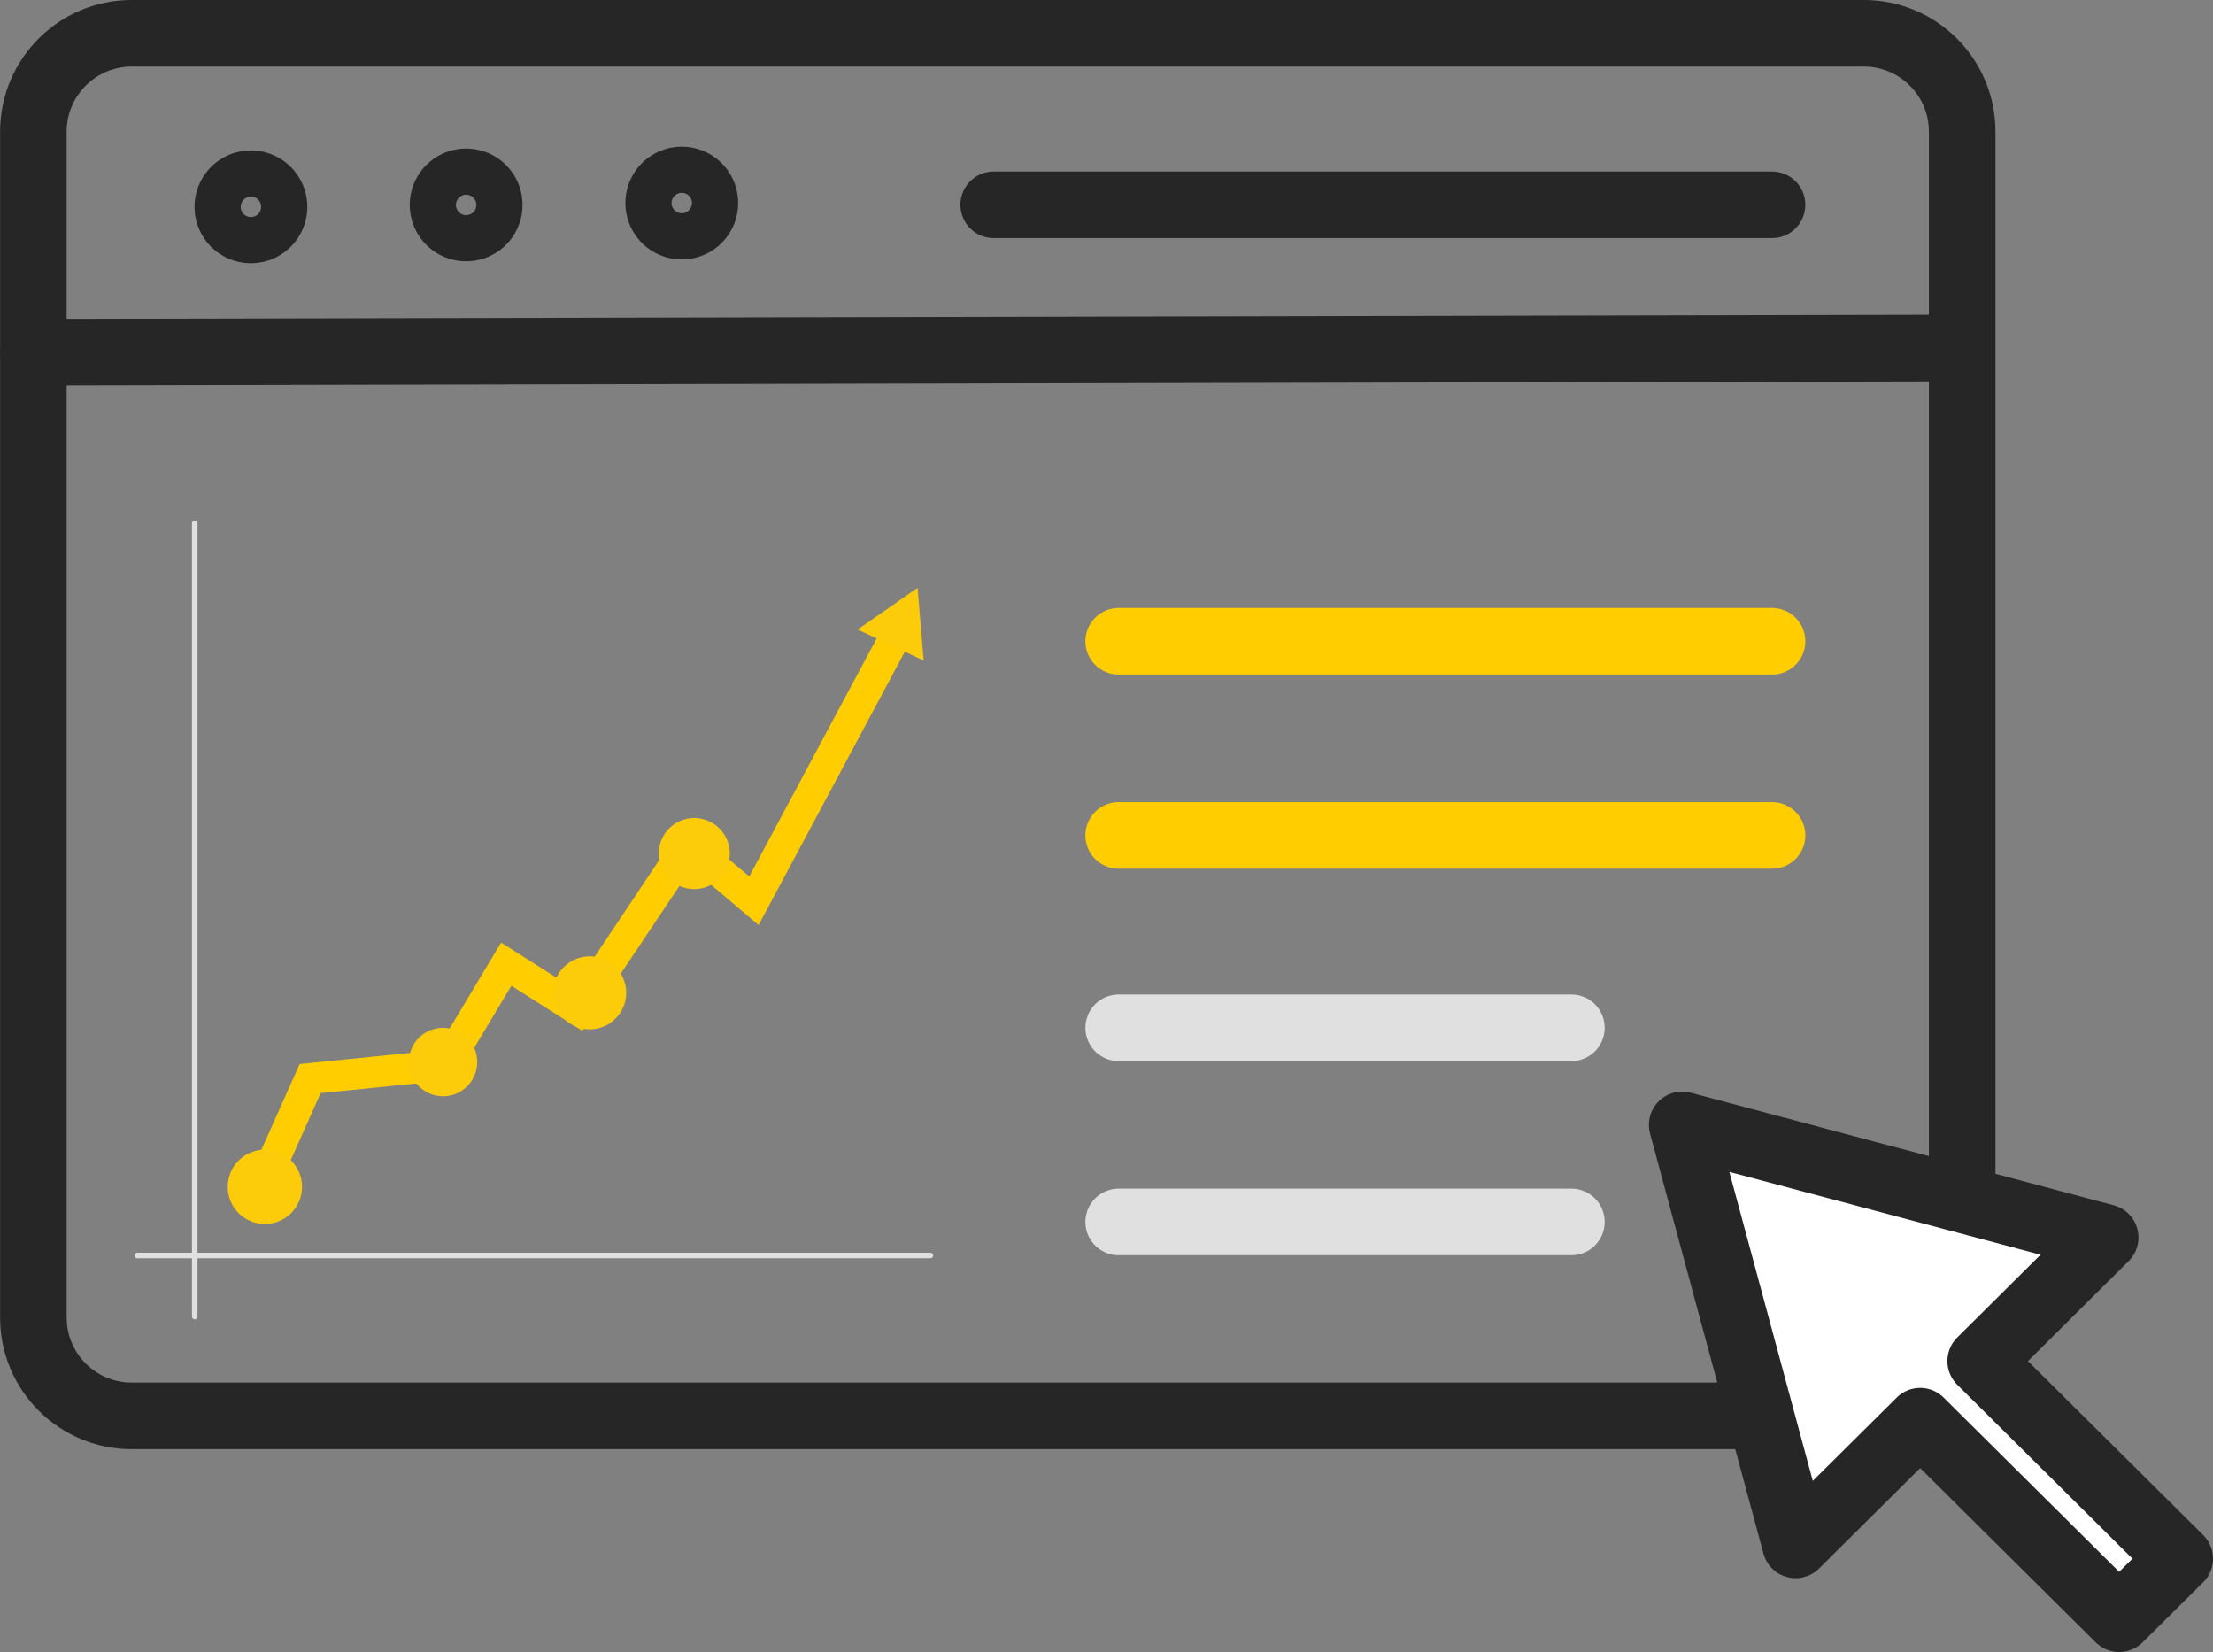 <?xml version="1.0" encoding="UTF-8"?> <svg xmlns="http://www.w3.org/2000/svg" xmlns:xlink="http://www.w3.org/1999/xlink" xmlns:v="https://vecta.io/nano" width="99.716" height="74.43"><rect width="100%" height="100%" fill="#808080" stroke="none"/><style>.B{stroke-width:3}.C{stroke-linecap:round}.D{stroke-linejoin:round}</style><g fill="none" class="B"><g stroke="#262626"><g class="D"><path d="M83.966 63.79H5.952c-2.447.009-4.439-1.968-4.448-4.415V5.899c.018-2.441 2.007-4.408 4.448-4.4h78.014c2.441-.008 4.43 1.959 4.448 4.4v53.476c-.009 2.447-2.001 4.424-4.448 4.415z"></path><path d="M1.503 15.869l86.893-.189" class="C"></path></g><path d="M31.76 9.142a1.04 1.04 0 1 1-1.043-1.034 1.04 1.04 0 0 1 1.043 1.034zm-9.716.085a1.04 1.04 0 1 1-1.038-1.034 1.04 1.04 0 0 1 1.038 1.034zm-9.698.086a1.04 1.04 0 1 1-1.043-1.034 1.04 1.04 0 0 1 1.043 1.034z"></path><path d="M44.776 9.228h35.07" class="C"></path></g><path d="M50.407 28.892h29.44m-29.44 8.746h29.44" stroke="#ffcd00" class="C"></path><path d="M50.407 46.306h20.398m-20.398 8.746h20.398" stroke="#e0e0e0" class="C"></path></g><path d="M98.216 70.223l-8.968-8.9 5.61-5.571-19.06-5.072 5.11 18.922 5.613-5.573 8.966 8.9z" fill="#fff"></path><g fill="none" class="D"><path d="M98.216 70.223l-8.968-8.9 5.61-5.571-19.06-5.072 5.11 18.922 5.613-5.573 8.966 8.9z" stroke="#262626" class="B"></path><g stroke="#e0e0e0" stroke-width=".25" class="C"><path d="M41.921 56.564H6.185"></path><path d="M8.774 23.578v35.736"></path></g></g><use xlink:href="#B" fill="#fccb09"></use><use xlink:href="#B" fill="none" stroke="#ffcd00"></use><g fill="#fccb09"><path d="M30.825 39.988a1.6 1.6 0 1 1 1.221-.126 1.6 1.6 0 0 1-1.221.126m-11.301 9.336a1.54 1.54 0 1 1 1.915-1.036 1.54 1.54 0 0 1-.742.916 1.53 1.53 0 0 1-1.173.12m-8.066 5.751c-.886-.264-1.39-1.195-1.126-2.081s1.195-1.39 2.081-1.126 1.39 1.195 1.126 2.081-1.196 1.388-2.081 1.126m16.691-10.806a1.64 1.64 0 0 1-.547 1.742c-.518.416-1.236.48-1.819.161a1.64 1.64 0 0 1 .329-3.018 1.64 1.64 0 0 1 2.037 1.115" fill-rule="evenodd"></path><path d="M38.644 28.362l1.351-.938 1.349-.941.138 1.64.138 1.638-1.488-.7z"></path></g><defs><path id="B" d="M11.898 53.733l-.363-.162 2.306-5.164 6.134-.618 2.77-4.625 3.238 2.053 4.976-7.445 2.951 2.499 6.072-11.341.351.189-6.3 11.776-2.982-2.529L26.1 45.76l-3.223-2.044-2.667 4.449-6.1.614z"></path></defs></svg> 